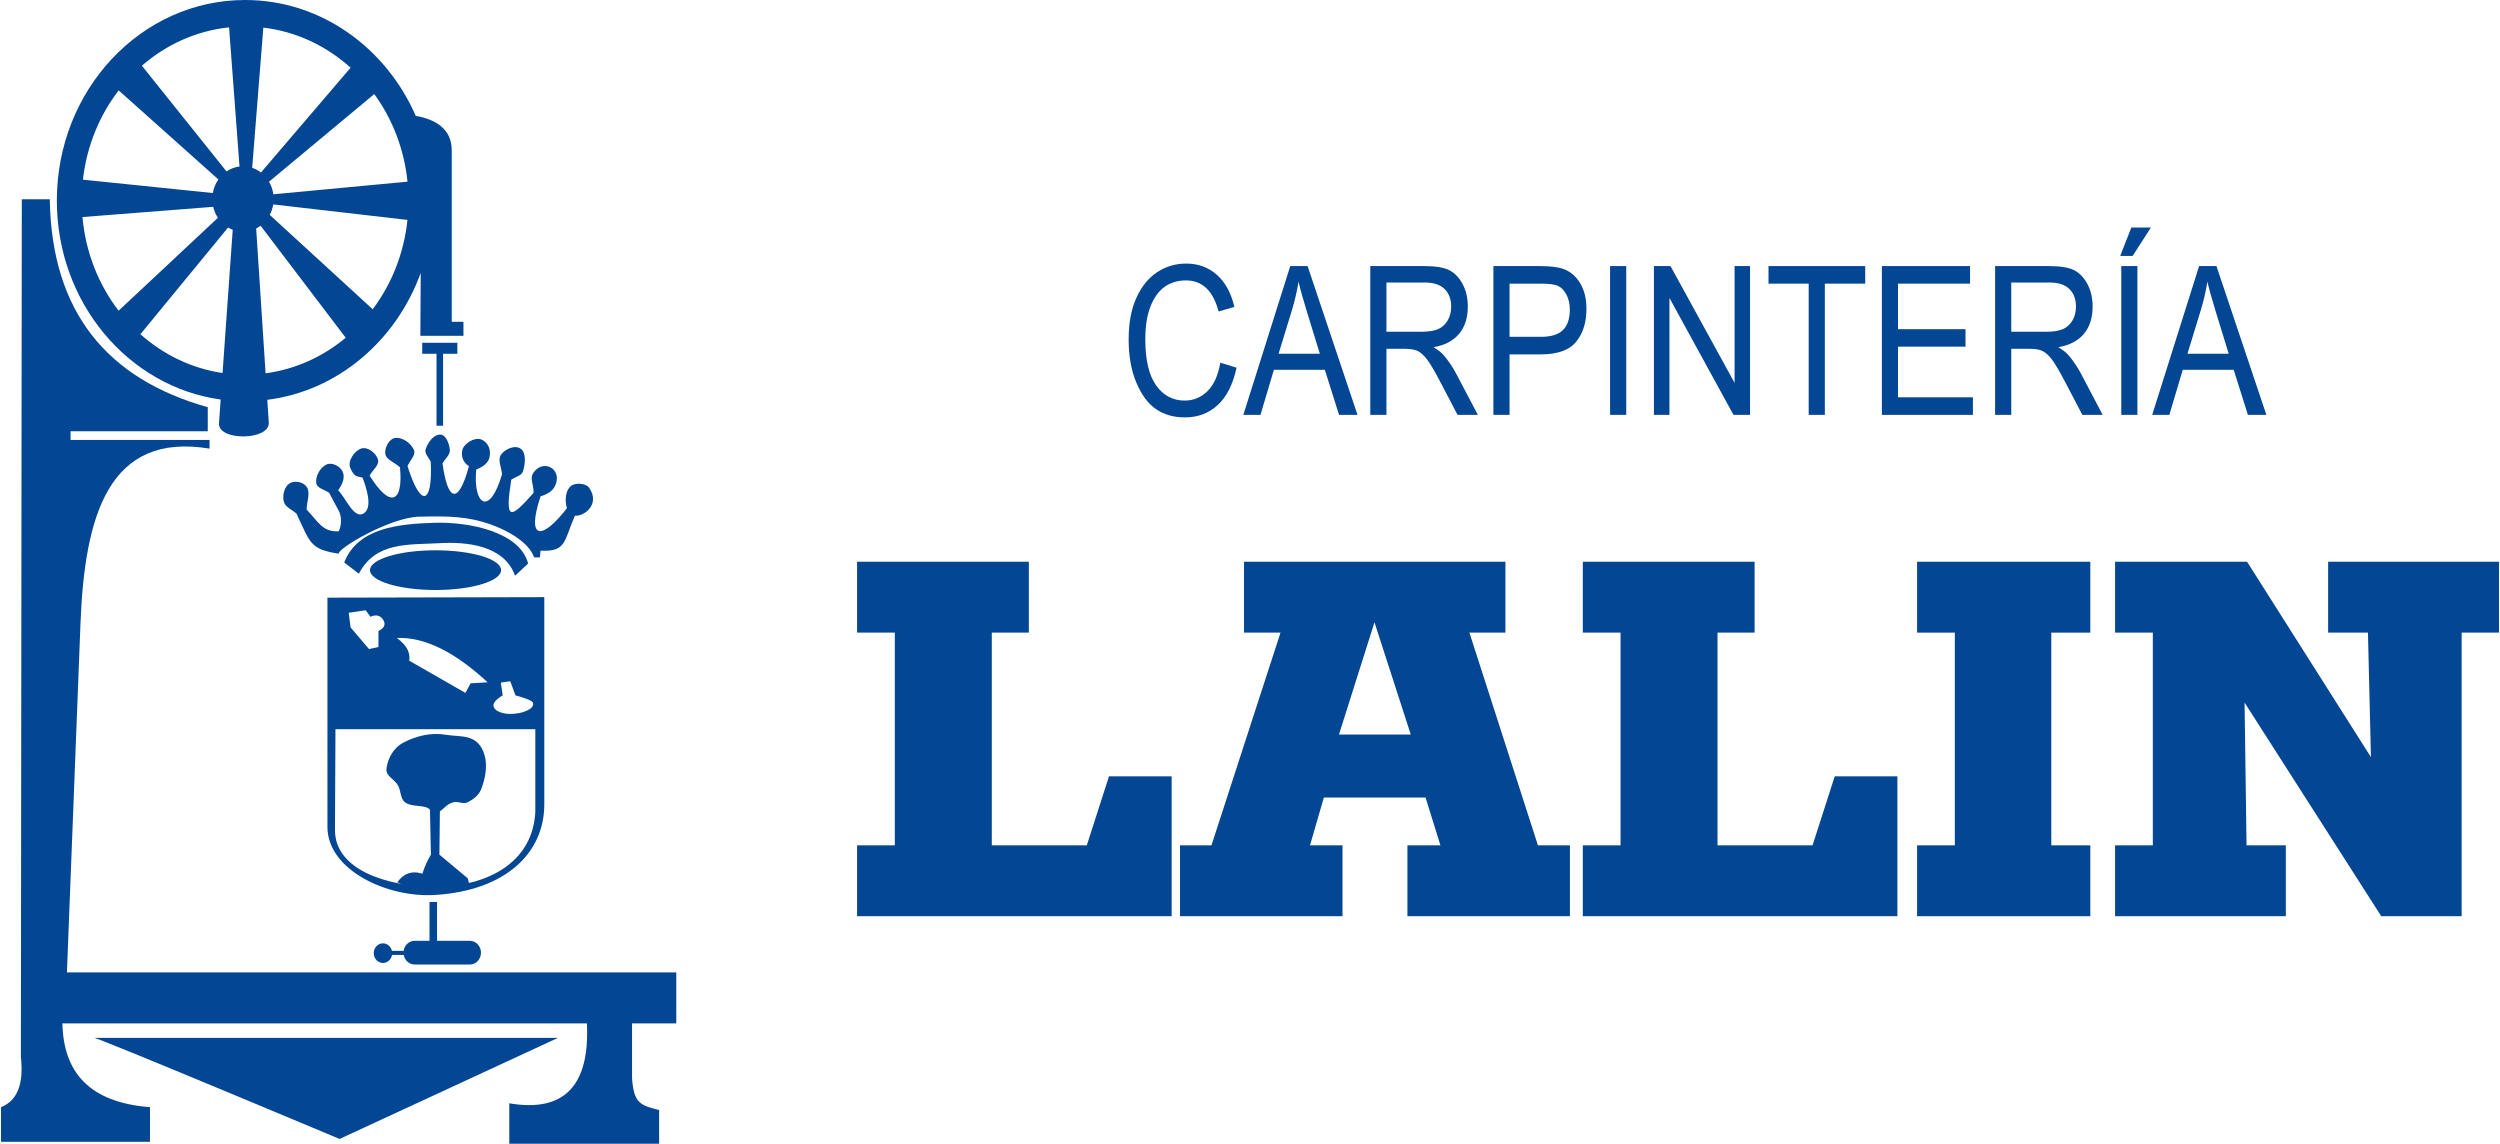 <?xml version="1.0" encoding="UTF-8"?>
<!DOCTYPE svg PUBLIC "-//W3C//DTD SVG 1.1//EN" "http://www.w3.org/Graphics/SVG/1.1/DTD/svg11.dtd">
<!-- Creator: CorelDRAW X8 -->
<svg xmlns="http://www.w3.org/2000/svg" xml:space="preserve" width="400px" height="183px" version="1.1" style="shape-rendering:geometricPrecision; text-rendering:geometricPrecision; image-rendering:optimizeQuality; fill-rule:evenodd; clip-rule:evenodd"
viewBox="0 0 470301 215340"
 xmlns:xlink="http://www.w3.org/1999/xlink">
 <defs>
  <style type="text/css">
   <![CDATA[
    .fil0 {fill:#034694}
    .fil1 {fill:#034694;fill-rule:nonzero}
   ]]>
  </style>
 </defs>
 <g id="Capa_x0020_1">
  <g id="_2010302292464">
   <path class="fil0" d="M45953 0c14222,0 26489,8933 32133,21819 3691,653 6773,2410 6773,6499l0 32267 2204 0 0 2633 -8115 0 70 -11829c-4649,12799 -15653,22225 -28885,23885l279 4283c221,3402 -9616,3522 -9376,122l317 -4459c-17398,-2403 -30844,-18257 -30844,-37451 0,-20855 15873,-37768 35443,-37768l1 -1zm-2331 43264l-1915 26967c-5837,-860 -11152,-3467 -15464,-7308l16502 -20083c280,166 572,308 877,424l0 0zm6187 27022l-1773 -27266c293,-149 573,-324 836,-522l16021 21090c-4267,3560 -9438,5945 -15084,6698zm-8886 -36499l-18774 -16768c-3608,4694 -6018,10474 -6731,16809l24457 2516c163,-946 529,-1816 1048,-2557zm-14404 -21416l15932 19904c722,-491 1554,-818 2448,-925l-1966 -26198c-6193,645 -11849,3248 -16414,7220l0 -1zm-11186 28491l24613 -1922c174,752 478,1451 886,2065l-18698 17492c-3760,-4899 -6216,-10978 -6801,-17635l0 0zm54642 17365l-19379 -17766c316,-603 540,-1267 651,-1973l25272 2916c-655,6324 -3001,12107 -6544,16823zm-18707 -21647l25261 -2375c-628,-6176 -2866,-11834 -6258,-16495l-19817 16502c415,706 698,1508 814,2369l0 -1zm-2330 -4100l16874 -19733c-4537,-4092 -10203,-6811 -16427,-7547l-2099 26394c599,200 1155,502 1652,887l0 -1z"/>
   <polygon class="fil0" points="79302,64536 85916,64536 85916,66605 83226,66605 83226,80152 81991,80152 81991,66605 79302,66605 "/>
   <path class="fil0" d="M9179 37518l-5269 0c-57,53836 -114,107672 -171,161509 568,5076 -680,8217 -3739,9425l0 6526 28044 0 0 -6525c-11515,-891 -16302,-6663 -16486,-15771l98749 0c567,11782 -4306,16797 -14616,15046l0 7612 28214 0 0 -6343c-3570,-907 -4759,-1269 -5099,-5982l0 -10333 8329 0 0 -9606 -114727 0c850,-21874 1718,-43746 2550,-65620 782,-20581 5384,-36127 24304,-32990l0 -1631 -26173 0 0 -1631 25834 0 0 -4532c-18916,-5325 -29411,-17878 -29744,-39154l0 0z"/>
   <path class="fil0" d="M17507 195401l87363 0 -41132 19034c0,0 -46231,-19396 -46231,-19034z"/>
   <path class="fil0" d="M88272 177131l-6180 0 0 -7305 -1423 0 0 7305 -2801 0c-1044,0 -1917,827 -2068,1898l-2205 0c-181,-816 -868,-1423 -1688,-1423 -958,0 -1735,828 -1735,1848 0,1021 777,1849 1735,1849 851,0 1559,-653 1706,-1515l2202 0c188,1024 1040,1803 2053,1803l10403 0c1151,0 2093,-1004 2093,-2230l0 0c0,-1226 -942,-2230 -2093,-2230l1 0z"/>
   <path class="fil0" d="M102285 112429l-40830 96 0 43165c0,8135 11283,13375 20281,12808 13232,-834 20549,-7841 20549,-17077l1 -38992 -1 0zm-39319 24857l37628 0 0 15653c-652,11004 -11556,14182 -19303,14042 -8603,-156 -18454,-3170 -18417,-10739l92 -18955 0 -1zm11565 -17172c1601,1202 2609,2562 2312,4270l10586 6071 979 -1803 3202 -189c-6039,-5603 -11754,-8567 -17079,-8349zm-9074 -4744l356 2752 3469 4080 1779 -380 0 -3036c0,0 1779,-665 890,-2087 -890,-1423 -2402,-570 -2402,-570l-890 -1233 -3202 474zm28644 13188l356 2370c0,0 -2136,1140 -1691,2184 446,1042 2403,1612 4804,1137 2402,-474 3203,-1707 2224,-2276 -978,-569 -2935,-1045 -2935,-1045l-979 -2655c0,0 -1779,190 -1779,285z"/>
   <path class="fil0" d="M74620 166126c1038,-1581 2727,-2307 4714,-1612 355,-1201 889,-2403 1601,-3605l-177 -8444c-772,-1043 -3390,-405 -4715,-1423 -894,-688 -733,-2243 -1334,-3225 -747,-1221 -2312,-1686 -2135,-3131 246,-2001 1416,-3940 3113,-4838 2427,-1284 5332,-1987 8006,-1518 2839,498 6198,-346 7382,3985 539,1969 61,4476 -711,6356 -446,1086 -1486,1863 -2491,2371 -833,422 -1768,-210 -2668,0 -1217,285 -1720,1139 -2580,1708l-89 8158 5337 4460c115,459 229,917 345,1375 -4533,649 -10134,1107 -13599,-617l1 0z"/>
   <ellipse class="fil0" cx="81806" cy="107343" rx="12341" ry="3737"/>
   <path class="fil0" d="M67368 108014c-918,-703 -1836,-1406 -2756,-2109 2575,-6601 10404,-7256 16893,-7475 6599,-223 16196,1704 17733,7667 -819,767 -1638,1534 -2456,2300 -2057,-5792 -9250,-6414 -14138,-6133 -5942,342 -12082,-336 -15277,5751l1 -1z"/>
   <path class="fil0" d="M63594 104244c-5471,-818 -5359,-2063 -7968,-7539 -819,-766 -2124,-1175 -2396,-2301 -280,-1153 118,-2773 1077,-3386 941,-598 2599,-311 3236,640 778,1161 -20,2853 0,4280 2151,2261 2988,4281 6050,4089 481,-1053 651,-2685 -60,-3961 -598,-1075 -1158,-2172 -1738,-3259 -818,-638 -2348,-841 -2455,-1916 -134,-1328 814,-2951 1976,-3451 1004,-430 2523,304 2996,1343 493,1082 19,2342 -840,3514 1458,1491 2936,5392 4733,4408 1902,-1041 531,-4989 -133,-6772 -878,-312 -1535,68 -2323,-1854 -534,-1303 813,-3248 2097,-3641 1172,-360 2726,813 3115,2044 346,1092 -1059,2044 -1558,3067 3970,6384 6338,4963 5713,-1547 -779,-830 -2674,-1439 -2777,-2606 -104,-1176 757,-2795 1857,-2939 1360,-177 2940,922 3535,2236 447,991 -820,2045 -1199,3067 2516,8056 4768,7166 4373,-806 -340,-808 -1239,-1555 -959,-2389 423,-1261 1499,-2782 2756,-2747 1080,30 1697,1729 1798,2875 85,968 -939,1704 -1378,2556 948,7110 2980,7940 4973,511 -1080,-662 -1455,-1753 -1282,-2863 211,-1344 2294,-2629 3545,-2173 1330,483 2078,2055 1511,3694 -345,995 -1546,1664 -2396,1981 -651,6610 2491,9000 4853,894 -81,-1235 -891,-2726 -181,-3706 784,-1081 2669,-1878 3715,-1086 1080,820 821,2871 418,4218 -265,889 -1498,1065 -2216,1596 -1197,7698 -321,7602 4194,2492 100,-1512 -843,-2699 38,-3888 1959,-2648 5622,-440 3928,2721 -390,727 -1224,1385 -2647,1806 -2745,8385 309,8258 4972,2236 -357,-1173 -386,-2950 530,-3975 877,-981 3065,-740 3663,141 2166,3189 -1077,5437 -2696,5239 -2077,4696 -1519,6855 -6470,6582 -40,425 -81,852 -120,1277 -360,0 -719,0 -1079,0 -978,-2832 -4982,-5075 -8148,-6198 -4402,-1561 -8082,-1599 -13539,-1470 -5456,131 -15430,6047 -15096,6965l2 1z"/>
   <path class="fil0" d="M70222 93736c-225,1984 -787,3562 -1682,4734l788 687c5553,-2813 11388,-3007 17323,-2253l286 -877c-2315,-624 -3960,-2011 -4939,-4161 -832,2095 -1817,3109 -2934,3168 -1126,-131 -1885,-913 -2435,-2062 -761,1730 -1805,2736 -3043,3246 -1390,-371 -2452,-1299 -3364,-2481l0 -1z"/>
   <ellipse class="fil0" cx="55547" cy="93506" rx="1002" ry="1068"/>
   <ellipse class="fil0" cx="61991" cy="90185" rx="1002" ry="1068"/>
   <ellipse class="fil0" cx="68397" cy="87131" rx="1002" ry="1068"/>
   <ellipse class="fil0" cx="75162" cy="85261" rx="1002" ry="1068"/>
   <ellipse class="fil0" cx="82178" cy="84803" rx="1002" ry="1068"/>
   <ellipse class="fil0" cx="89408" cy="85299" rx="1002" ry="1068"/>
   <ellipse class="fil0" cx="96138" cy="87246" rx="1002" ry="1068"/>
   <ellipse class="fil0" cx="102258" cy="90338" rx="1002" ry="1068"/>
   <ellipse class="fil0" cx="109239" cy="94079" rx="1002" ry="1068"/>
  </g>
  <g id="_2010302281072">
   <path class="fil1" d="M229560 68287l3058 939c-679,3143 -1858,5491 -3548,7037 -1689,1553 -3742,2321 -6163,2321 -2125,0 -3946,-515 -5453,-1558 -1513,-1038 -2745,-2700 -3704,-4996 -967,-2288 -1449,-4996 -1449,-8119 0,-3078 482,-5687 1449,-7819 957,-2139 2263,-3749 3906,-4838 1643,-1090 3476,-1631 5497,-1631 2217,0 4122,691 5712,2075 1598,1382 2708,3411 3346,6085l-2980 861c-1017,-3900 -3066,-5850 -6131,-5850 -1531,0 -2856,392 -3977,1173 -1122,784 -2016,2002 -2680,3659 -673,1656 -1005,3757 -1005,6287 0,3835 673,6710 2023,8628 1350,1917 3149,2875 5394,2875 1649,0 3084,-587 4285,-1767 1207,-1180 2009,-2967 2420,-5361l0 -1z"/>
   <path id="_1" class="fil1" d="M233896 78109l8831 -28010 3267 0 9397 28010 -3476 0 -2674 -8485 -9594 0 -2523 8485 -3228 0zm6633 -11505l7774 0 -2387 -7754c-737,-2380 -1278,-4316 -1624,-5811 -293,1800 -704,3580 -1245,5354l-2517 8211 -1 0z"/>
   <path id="_12" class="fil1" d="M257798 78109l0 -28010 10181 0c2133,0 3699,261 4715,783 1012,522 1840,1396 2492,2609 651,1220 972,2629 972,4233 0,2113 -549,3829 -1649,5139 -1103,1310 -2708,2146 -4808,2504 855,509 1507,1023 1951,1545 908,1069 1702,2263 2387,3573l4011 7624 -3822 0 -3052 -5830c-1186,-2276 -2081,-3816 -2687,-4605 -605,-789 -1192,-1317 -1753,-1590 -568,-274 -1363,-410 -2381,-410l-3515 0 0 12436 -3038 0 -4 -1zm3039 -15646l6535 0c1421,0 2504,-176 3248,-522 737,-339 1324,-879 1754,-1624 436,-737 652,-1596 652,-2575 0,-1415 -417,-2525 -1245,-3332 -822,-809 -2055,-1214 -3684,-1214l-7260 0 0 9267z"/>
   <path id="_123" class="fil1" d="M280977 78109l0 -28010 8655 0c2041,0 3541,176 4506,535 1331,482 2387,1382 3177,2692 790,1312 1179,2922 1179,4833 0,2523 -639,4585 -1929,6176 -1285,1591 -3508,2387 -6665,2387l-5882 0 0 11387 -3039 0 -2 0zm3039 -14694l5942 0c1871,0 3241,-424 4109,-1272 867,-849 1297,-2119 1297,-3829 0,-1108 -216,-2060 -639,-2849 -430,-791 -946,-1331 -1553,-1624 -599,-294 -1695,-439 -3273,-439l-5883 0 0 10011 0 2z"/>
   <polygon id="_1234" class="fil1" points="302947,78109 302947,50097 305987,50097 305987,78109 "/>
   <polygon id="_12345" class="fil1" points="311199,78109 311199,50097 314315,50097 326386,72088 326386,50097 329294,50097 329294,78109 326180,78109 314122,56097 314122,78109 "/>
   <polygon id="_123456" class="fil1" points="340338,78109 340338,53404 332772,53404 332772,50097 350981,50097 350981,53404 343378,53404 343378,78109 "/>
   <polygon id="_1234567" class="fil1" points="354118,78109 354118,50097 370719,50097 370719,53404 357149,53404 357149,61979 369861,61979 369861,65267 357149,65267 357149,74802 371258,74802 371258,78109 "/>
   <path id="_12345678" class="fil1" d="M375435 78109l0 -28010 10181 0c2133,0 3698,261 4715,783 1012,522 1840,1396 2491,2609 652,1220 973,2629 973,4233 0,2113 -549,3829 -1650,5139 -1102,1310 -2707,2146 -4807,2504 855,509 1507,1023 1951,1545 907,1069 1702,2263 2387,3573l4011 7624 -3822 0 -3052 -5830c-1186,-2276 -2081,-3816 -2687,-4605 -605,-789 -1192,-1317 -1753,-1590 -569,-274 -1363,-410 -2381,-410l-3515 0 0 12436 -3039 0 -3 -1zm3039 -15646l6534 0c1421,0 2505,-176 3248,-522 738,-339 1325,-879 1755,-1624 436,-737 651,-1596 651,-2575 0,-1415 -417,-2525 -1245,-3332 -821,-809 -2053,-1214 -3684,-1214l-7259 0 0 9267z"/>
   <path id="_123456789" class="fil1" d="M399189 78109l0 -28010 3038 0 0 28010 -3038 0zm-196 -29921l2088 -5348 3684 0 -3437 5348 -2335 0z"/>
   <path id="_12345678910" class="fil1" d="M405013 78109l8830 -28010 3267 0 9397 28010 -3476 0 -2674 -8485 -9594 0 -2523 8485 -3227 0zm6632 -11505l7774 0 -2387 -7754c-737,-2380 -1278,-4316 -1624,-5811 -293,1800 -704,3580 -1245,5354l-2517 8211 -1 0z"/>
   <polygon class="fil1" points="161173,172502 161173,159157 168278,159157 168278,119106 161173,119106 161173,105762 193514,105762 193514,119106 186537,119106 186537,159157 204424,159157 208602,146167 220401,146167 220401,172502 "/>
   <path id="_1_0" class="fil1" d="M221971 172502l0 -13345 5925 0 12999 -40049 -6879 0 0 -13344 49225 0 0 13344 -6782 0 12902 40049 6021 0 0 13345 -30594 0 0 -13345 6215 0 -2800 -9005 -19150 0 -2605 9005 6119 0 0 13345 -30594 0 -2 0zm29931 -34211l13516 0 -6831 -21129 -6685 21129z"/>
   <polygon id="_12_1" class="fil1" points="297810,172502 297810,159157 304916,159157 304916,119106 297810,119106 297810,105762 330154,105762 330154,119106 323173,119106 323173,159157 341063,159157 345239,146167 357040,146167 357040,172502 "/>
   <polygon id="_123_2" class="fil1" points="360746,172502 360746,159157 367853,159157 367853,119106 360746,119106 360746,105762 393362,105762 393362,119106 386016,119106 386016,159157 393362,159157 393362,172502 "/>
   <polygon id="_1234_3" class="fil1" points="398023,172502 398023,159157 405129,159157 405129,119106 398023,119106 398023,105762 422872,105762 446197,142553 445632,119106 438138,119106 438138,105762 470301,105762 470301,119106 463274,119106 463274,172502 448141,172502 422404,132281 422775,159157 430172,159157 430172,172502 "/>
  </g>
 </g>
</svg>
